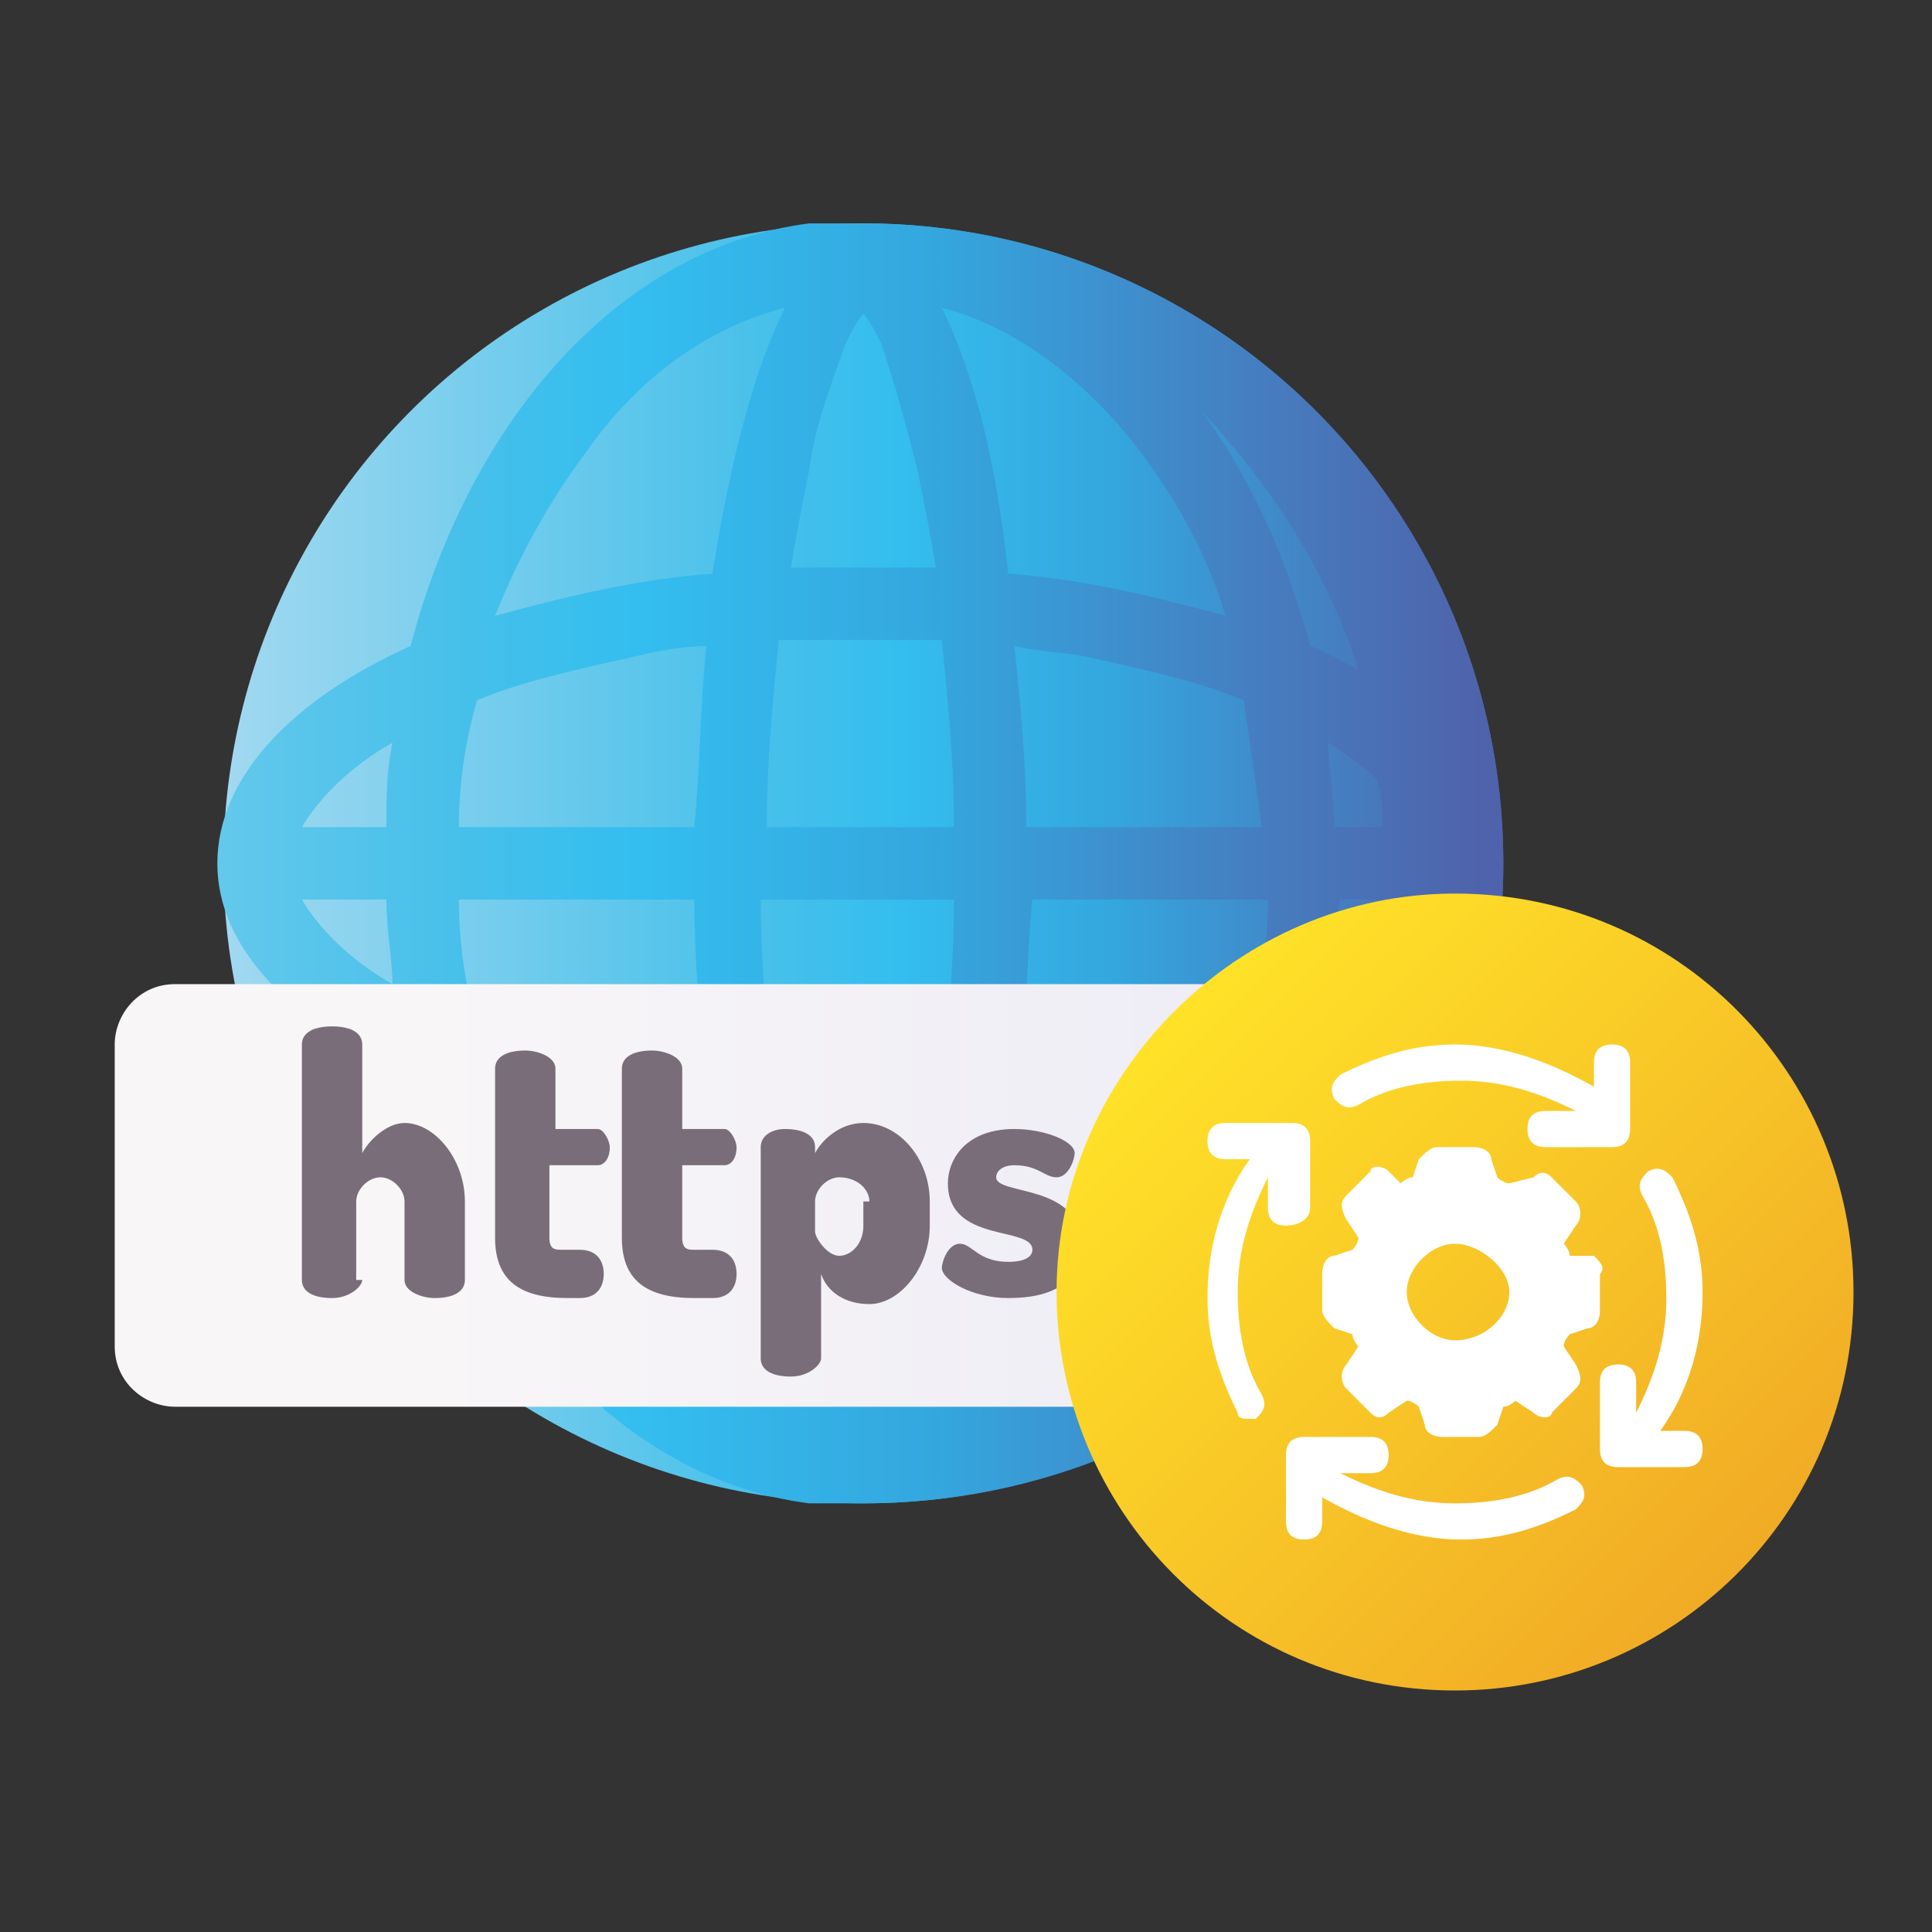 <?xml version="1.0" encoding="utf-8"?>
<!-- Generator: Adobe Illustrator 26.0.1, SVG Export Plug-In . SVG Version: 6.00 Build 0)  -->
<svg version="1.1" id="Layer_1" xmlns="http://www.w3.org/2000/svg" xmlns:xlink="http://www.w3.org/1999/xlink" x="0px" y="0px"
	 viewBox="0 0 32 32" style="enable-background:new 0 0 32 32;" xml:space="preserve">
<rect x="0" y="0" width="32" height="32" fill="#333333" stroke="none"/>
<style type="text/css">
	.st0{fill:url(#SVGID_1_);}
	.st1{fill:url(#SVGID_00000150078850349699573780000015342838810914481028_);}
	.st2{fill:url(#SVGID_00000041267090732935262620000010612035096334675100_);}
	.st3{fill:url(#SVGID_00000145776024195680268380000005995635404950587805_);}
	.st4{fill:#7A6D7A;}
	.st5{fill:url(#background_00000127754413003142237480000000846810522106620580_);}
	.st6{fill:#FFFFFF;}
</style>
<g>
	
		<linearGradient id="SVGID_1_" gradientUnits="userSpaceOnUse" x1="3.639" y1="19.739" x2="24.825" y2="19.739" gradientTransform="matrix(1.004 0 0 -1.004 -3.921628e-03 34.129)">
		<stop  offset="0" style="stop-color:#A2D9F0"/>
		<stop  offset="0.43" style="stop-color:#46C0EA"/>
		<stop  offset="0.526" style="stop-color:#34BEEF"/>
		<stop  offset="0.692" style="stop-color:#34A7DF"/>
		<stop  offset="0.907" style="stop-color:#4877BB"/>
		<stop  offset="1" style="stop-color:#4E63AB"/>
	</linearGradient>
	<circle class="st0" cx="14.3" cy="14.3" r="10.6"/>
	
		<linearGradient id="SVGID_00000148628625440223563250000004515937569087090107_" gradientUnits="userSpaceOnUse" x1="-5.006" y1="19.739" x2="24.416" y2="19.739" gradientTransform="matrix(1.004 0 0 -1.004 -3.921628e-03 34.129)">
		<stop  offset="0" style="stop-color:#A2D9F0"/>
		<stop  offset="0.43" style="stop-color:#46C0EA"/>
		<stop  offset="0.526" style="stop-color:#34BEEF"/>
		<stop  offset="0.692" style="stop-color:#34A7DF"/>
		<stop  offset="0.907" style="stop-color:#4877BB"/>
		<stop  offset="1" style="stop-color:#4E63AB"/>
	</linearGradient>
	<path style="fill:url(#SVGID_00000148628625440223563250000004515937569087090107_);" d="M24.9,14.3C24.9,14.3,24.9,14.3,24.9,14.3
		c0-5.9-4.8-10.6-10.6-10.6c0,0,0,0,0,0c0,0,0,0,0,0c-0.3,0-0.7,0-1,0c0,0,0.1,0,0.1,0c-3.1,0.4-5.6,3.2-6.6,7
		c-2,0.9-3.2,2.2-3.2,3.6s1.2,2.6,3.2,3.6c1,3.8,3.5,6.6,6.6,7c0,0-0.1,0-0.1,0c0.3,0,0.6,0,1,0C20.2,24.9,24.9,20.2,24.9,14.3
		C24.9,14.3,24.9,14.3,24.9,14.3z M6.5,12.3c-0.1,0.5-0.1,0.9-0.1,1.4H5C5.3,13.2,5.8,12.7,6.5,12.3z M5,14.9h1.4
		c0,0.5,0.1,1,0.1,1.4C5.8,15.9,5.3,15.4,5,14.9z M22.9,13.7h-0.8c0-0.5-0.1-1-0.1-1.4c0.3,0.2,0.6,0.4,0.8,0.6
		C22.9,13.2,22.9,13.4,22.9,13.7z M22.2,14.9h0.8c0,0.3,0,0.6-0.1,0.8c-0.2,0.2-0.5,0.4-0.8,0.6C22.1,15.9,22.1,15.4,22.2,14.9
		L22.2,14.9z M22.5,11.1c-0.2-0.1-0.5-0.3-0.8-0.4c-0.4-1.5-1-2.8-1.8-3.9C21.1,8.1,22,9.5,22.5,11.1z M15.6,10.6
		c0.1,1,0.2,2,0.2,3.1h-3.1c0-1.1,0.1-2.1,0.2-3.1c0.4,0,0.9,0,1.4,0C14.7,10.6,15.2,10.6,15.6,10.6L15.6,10.6z M15.6,5.1
		c1.2,0.3,2.4,1.2,3.3,2.4c0.6,0.8,1.1,1.7,1.4,2.7c-1.1-0.3-2.3-0.6-3.6-0.7C16.5,7.6,16.1,6.1,15.6,5.1L15.6,5.1z M15.8,14.9
		c0,1.1-0.1,2.1-0.2,3.1c-0.4,0-0.9,0-1.4,0s-0.9,0-1.4,0c-0.1-1-0.2-2-0.2-3.1H15.8z M16.7,19.2c1.3-0.1,2.5-0.4,3.6-0.7
		c-0.3,1-0.8,1.9-1.4,2.7c-0.5,0.7-1.1,1.3-1.7,1.7c-0.5,0.4-1.2-0.1-1-0.7C16.4,21.2,16.6,20.3,16.7,19.2L16.7,19.2z M18.2,17.7
		c-0.4,0.1-0.9,0.2-1.3,0.2c0.1-0.9,0.1-2,0.2-3H21c0,0.7-0.1,1.4-0.3,2.1C19.9,17.3,19.1,17.5,18.2,17.7z M17,13.7
		c0-1-0.1-2.1-0.2-3c0.4,0.1,0.9,0.1,1.3,0.2c0.9,0.2,1.8,0.4,2.5,0.7c0.1,0.7,0.2,1.4,0.3,2.1H17z M13.4,7.8
		C13.5,7,13.8,6.3,14,5.7c0.1-0.2,0.2-0.4,0.3-0.5c0.1,0.1,0.2,0.3,0.3,0.5C14.8,6.3,15,7,15.2,7.8c0.1,0.5,0.2,1,0.3,1.6
		c-0.4,0-0.8,0-1.2,0c-0.4,0-0.8,0-1.2,0C13.2,8.8,13.3,8.3,13.4,7.8z M9.7,7.5c0.9-1.3,2.1-2.1,3.3-2.4c-0.5,1-0.9,2.5-1.2,4.4
		c-1.3,0.1-2.5,0.4-3.6,0.7C8.6,9.2,9.1,8.3,9.7,7.5L9.7,7.5z M7.9,11.6c0.7-0.3,1.6-0.5,2.5-0.7c0.4-0.1,0.9-0.2,1.3-0.2
		c-0.1,0.9-0.1,2-0.2,3H7.6C7.6,13,7.7,12.3,7.9,11.6z M7.6,14.9h3.9c0,1,0.1,2.1,0.2,3c-0.4-0.1-0.9-0.1-1.3-0.2
		c-0.9-0.2-1.8-0.4-2.5-0.7C7.7,16.3,7.6,15.6,7.6,14.9z M9.7,21.1c-0.6-0.8-1.1-1.7-1.4-2.7c1.1,0.3,2.3,0.6,3.6,0.7
		c0.2,1.1,0.4,2.1,0.6,2.9c0.2,0.6-0.5,1.1-1,0.7C10.8,22.4,10.2,21.8,9.7,21.1z M13.1,19.3c0.4,0,0.8,0,1.2,0c0.4,0,0.8,0,1.2,0
		c-0.1,0.6-0.2,1.1-0.3,1.6c-0.2,0.8-0.4,1.5-0.6,2.1c0,0,0,0,0,0c-0.1,0.2-0.4,0.2-0.6,0c0,0,0,0,0,0c-0.2-0.5-0.5-1.2-0.6-2.1
		C13.3,20.3,13.2,19.8,13.1,19.3L13.1,19.3z M19.9,21.8c0.8-1.1,1.4-2.4,1.8-3.9c0.3-0.1,0.5-0.3,0.8-0.4
		C22,19.1,21.1,20.6,19.9,21.8z"/>
	<g>
		
			<linearGradient id="SVGID_00000107552146311964641640000011314128572475326125_" gradientUnits="userSpaceOnUse" x1="1.937" y1="14.3" x2="30.383" y2="14.3" gradientTransform="matrix(1.004 0 0 -1.004 -3.921628e-03 34.129)">
			<stop  offset="0" style="stop-color:#F8F6F7"/>
			<stop  offset="0.179" style="stop-color:#F8F6F7"/>
			<stop  offset="1" style="stop-color:#E7E6F5"/>
		</linearGradient>
		<path style="fill:url(#SVGID_00000107552146311964641640000011314128572475326125_);" d="M25.6,23.3H2.9c-0.5,0-1-0.4-1-1v-5
			c0-0.5,0.4-1,1-1h22.7c0.5,0,1,0.4,1,1v5C26.6,22.8,26.2,23.3,25.6,23.3z"/>
		
			<linearGradient id="SVGID_00000111184080339417227600000009105291843150710432_" gradientUnits="userSpaceOnUse" x1="12.834" y1="14.3" x2="23.394" y2="14.3" gradientTransform="matrix(1.004 0 0 -1.004 -3.921628e-03 34.129)">
			<stop  offset="0" style="stop-color:#F8F6F7"/>
			<stop  offset="1" style="stop-color:#D1CEE8"/>
		</linearGradient>
		<path style="fill:url(#SVGID_00000111184080339417227600000009105291843150710432_);" d="M25.6,16.3h-2c0.5,0,1,0.4,1,1v5
			c0,0.5-0.4,1-1,1h2c0.5,0,1-0.4,1-1v-5C26.6,16.7,26.2,16.3,25.6,16.3z"/>
	</g>
	<g>
		<path class="st4" d="M6,21.2c0,0.1-0.2,0.3-0.5,0.3c-0.3,0-0.5-0.1-0.5-0.3v-3.9c0-0.2,0.2-0.3,0.5-0.3c0.3,0,0.5,0.1,0.5,0.3v1.8
			c0.1-0.2,0.4-0.5,0.7-0.5c0.5,0,1,0.6,1,1.3v1.3c0,0.2-0.2,0.3-0.5,0.3c-0.2,0-0.5-0.1-0.5-0.3v-1.3c0-0.2-0.2-0.4-0.4-0.4
			c-0.2,0-0.4,0.2-0.4,0.4V21.2z"/>
		<path class="st4" d="M9.1,20.5c0,0.2,0.1,0.2,0.2,0.2h0.3c0.3,0,0.4,0.2,0.4,0.4c0,0.2-0.1,0.4-0.4,0.4H9.4c-0.8,0-1.2-0.3-1.2-1
			v-2.8c0-0.2,0.2-0.3,0.5-0.3c0.2,0,0.5,0.1,0.5,0.3v1h0.7c0.1,0,0.2,0.2,0.2,0.3c0,0.2-0.1,0.3-0.2,0.3H9.1V20.5z"/>
		<path class="st4" d="M11.3,20.5c0,0.2,0.1,0.2,0.2,0.2h0.3c0.3,0,0.4,0.2,0.4,0.4c0,0.2-0.1,0.4-0.4,0.4h-0.3
			c-0.8,0-1.2-0.3-1.2-1v-2.8c0-0.2,0.2-0.3,0.5-0.3c0.2,0,0.5,0.1,0.5,0.3v1H12c0.1,0,0.2,0.2,0.2,0.3c0,0.2-0.1,0.3-0.2,0.3h-0.7
			V20.5z"/>
		<path class="st4" d="M13.5,19v0.1c0.1-0.2,0.4-0.5,0.8-0.5c0.6,0,1.1,0.6,1.1,1.3v0.4c0,0.7-0.5,1.3-1,1.3c-0.4,0-0.7-0.2-0.8-0.5
			v1.4c0,0.1-0.2,0.3-0.5,0.3c-0.3,0-0.5-0.1-0.5-0.3V19c0-0.2,0.2-0.3,0.4-0.3C13.3,18.7,13.5,18.8,13.5,19z M14.4,19.9
			c0-0.2-0.2-0.4-0.5-0.4c-0.2,0-0.4,0.2-0.4,0.4v0.5c0,0.1,0.2,0.4,0.4,0.4c0.2,0,0.4-0.2,0.4-0.5V19.9z"/>
		<path class="st4" d="M17.1,20.7c0-0.4-1.4-0.1-1.4-1.1c0-0.4,0.3-0.9,1.1-0.9c0.5,0,1,0.2,1,0.4c0,0.1-0.1,0.4-0.3,0.4
			c-0.2,0-0.3-0.2-0.7-0.2c-0.2,0-0.3,0.1-0.3,0.2c0,0.3,1.4,0.1,1.4,1.1c0,0.6-0.4,0.9-1.2,0.9c-0.6,0-1.1-0.3-1.1-0.5
			c0-0.1,0.1-0.4,0.3-0.4c0.2,0,0.3,0.3,0.8,0.3C17,20.9,17.1,20.8,17.1,20.7L17.1,20.7z"/>
		<path class="st4" d="M19.2,19.5c0,0.2-0.2,0.5-0.5,0.5c-0.3,0-0.5-0.2-0.5-0.5c0-0.3,0.2-0.5,0.5-0.5C19,19,19.2,19.2,19.2,19.5z
			 M19.2,21.1c0,0.2-0.2,0.5-0.5,0.5c-0.3,0-0.5-0.2-0.5-0.5c0-0.3,0.2-0.5,0.5-0.5C19,20.6,19.2,20.9,19.2,21.1z"/>
		<path class="st4" d="M22.2,17.2c0,0,0,0.1,0,0.1l-2.1,4.3c0,0.1-0.2,0.1-0.3,0.1c-0.2,0-0.3-0.2-0.3-0.3c0,0,0-0.1,0-0.1l2.1-4.3
			c0-0.1,0.1-0.1,0.3-0.1C22,16.9,22.2,17,22.2,17.2L22.2,17.2z"/>
		<path class="st4" d="M23.7,17.2c0,0,0,0.1,0,0.1l-2.1,4.3c0,0.1-0.2,0.1-0.3,0.1c-0.2,0-0.3-0.2-0.3-0.3c0,0,0-0.1,0-0.1l2.1-4.3
			c0-0.1,0.1-0.1,0.3-0.1C23.5,16.9,23.7,17,23.7,17.2L23.7,17.2z"/>
	</g>
</g>
<g>
	<g id="Layer_2_00000138571688083866669230000012971584996058982790_">
		<g id="_32.download">
			
				<linearGradient id="background_00000027574452827830822120000006202129867811547325_" gradientUnits="userSpaceOnUse" x1="19.461" y1="16.737" x2="28.814" y2="26.09">
				<stop  offset="2.521495e-03" style="stop-color:#FFE228"/>
				<stop  offset="1" style="stop-color:#F1AB26"/>
			</linearGradient>
			<path id="background" style="fill:url(#background_00000027574452827830822120000006202129867811547325_);" d="M24.1,14.8
				L24.1,14.8c3.7,0,6.6,3,6.6,6.6l0,0c0,3.7-3,6.6-6.6,6.6l0,0c-3.7,0-6.6-3-6.6-6.6l0,0C17.5,17.8,20.5,14.8,24.1,14.8z"/>
		</g>
	</g>
	<g id="progress">
		<g>
			<g>
				<path class="st6" d="M26.4,20.8L26,20.8c0-0.1-0.1-0.2-0.1-0.2l0.2-0.3c0.1-0.1,0.1-0.3,0-0.4l-0.4-0.4c-0.1-0.1-0.2-0.1-0.3,0
					L25,19.6c-0.1,0-0.2-0.1-0.2-0.1l-0.1-0.3c0-0.1-0.1-0.2-0.3-0.2h-0.6c-0.1,0-0.2,0.1-0.3,0.2l-0.1,0.3c-0.1,0-0.2,0.1-0.2,0.1
					L23,19.4c-0.1-0.1-0.3-0.1-0.3,0l-0.4,0.4c-0.1,0.1-0.1,0.2,0,0.4l0.2,0.3c0,0.1-0.1,0.2-0.1,0.2l-0.3,0.1
					c-0.1,0-0.2,0.1-0.2,0.3v0.6c0,0.1,0.1,0.2,0.2,0.3l0.3,0.1c0,0.1,0.1,0.2,0.1,0.2l-0.2,0.3c-0.1,0.1-0.1,0.3,0,0.4l0.4,0.4
					c0.1,0.1,0.2,0.1,0.3,0l0.3-0.2c0.1,0,0.2,0.1,0.2,0.1l0.1,0.3c0,0.1,0.1,0.2,0.3,0.2h0.6c0.1,0,0.2-0.1,0.3-0.2l0.1-0.3
					c0.1,0,0.2-0.1,0.2-0.1l0.3,0.2c0.1,0.1,0.3,0.1,0.3,0l0.4-0.4c0.1-0.1,0.1-0.2,0-0.4l-0.2-0.3c0-0.1,0.1-0.2,0.1-0.2l0.3-0.1
					c0.1,0,0.2-0.1,0.2-0.3v-0.6C26.6,21,26.5,20.9,26.4,20.8z M24.1,22.2c-0.4,0-0.8-0.4-0.8-0.8s0.4-0.8,0.8-0.8S25,21,25,21.4
					S24.6,22.2,24.1,22.2z"/>
				<path class="st6" d="M22.5,18.3c0.5-0.3,1.1-0.4,1.7-0.4c0.7,0,1.3,0.2,1.9,0.5h-0.5c-0.2,0-0.3,0.1-0.3,0.3
					c0,0.2,0.1,0.3,0.3,0.3h1.1c0.2,0,0.3-0.1,0.3-0.3v-1.1c0-0.2-0.1-0.3-0.3-0.3s-0.3,0.1-0.3,0.3V18c-0.7-0.4-1.5-0.7-2.3-0.7
					c-0.7,0-1.3,0.2-1.9,0.5c-0.1,0.1-0.2,0.2-0.1,0.4C22.2,18.3,22.3,18.4,22.5,18.3z"/>
				<path class="st6" d="M21.7,20v-1.1c0-0.2-0.1-0.3-0.3-0.3h-1.1c-0.2,0-0.3,0.1-0.3,0.3c0,0.2,0.1,0.3,0.3,0.3h0.4
					c-0.5,0.7-0.7,1.5-0.7,2.3c0,0.7,0.2,1.3,0.5,1.9c0,0.1,0.1,0.1,0.2,0.1c0,0,0.1,0,0.1,0c0.1-0.1,0.2-0.2,0.1-0.4
					c-0.3-0.5-0.4-1.1-0.4-1.7c0-0.7,0.2-1.3,0.5-1.9V20c0,0.2,0.1,0.3,0.3,0.3S21.7,20.2,21.7,20z"/>
				<path class="st6" d="M25.8,24.5c-0.5,0.3-1.1,0.4-1.7,0.4c-0.7,0-1.3-0.2-1.9-0.5h0.5c0.2,0,0.3-0.1,0.3-0.3s-0.1-0.3-0.3-0.3
					h-1.1c-0.2,0-0.3,0.1-0.3,0.3v1.1c0,0.2,0.1,0.3,0.3,0.3c0.2,0,0.3-0.1,0.3-0.3v-0.4c0.7,0.4,1.5,0.7,2.3,0.7
					c0.7,0,1.3-0.2,1.9-0.5c0.1-0.1,0.2-0.2,0.1-0.4C26.1,24.5,26,24.4,25.8,24.5z"/>
				<path class="st6" d="M27.9,23.7h-0.4c0.5-0.7,0.7-1.5,0.7-2.3c0-0.7-0.2-1.3-0.5-1.9c-0.1-0.1-0.2-0.2-0.4-0.1
					c-0.1,0.1-0.2,0.2-0.1,0.4c0.3,0.5,0.4,1.1,0.4,1.7c0,0.7-0.2,1.3-0.5,1.9v-0.5c0-0.2-0.1-0.3-0.3-0.3s-0.3,0.1-0.3,0.3V24
					c0,0.2,0.1,0.3,0.3,0.3h1.1c0.2,0,0.3-0.1,0.3-0.3C28.2,23.8,28.1,23.7,27.9,23.7z"/>
			</g>
		</g>
	</g>
</g>
</svg>
